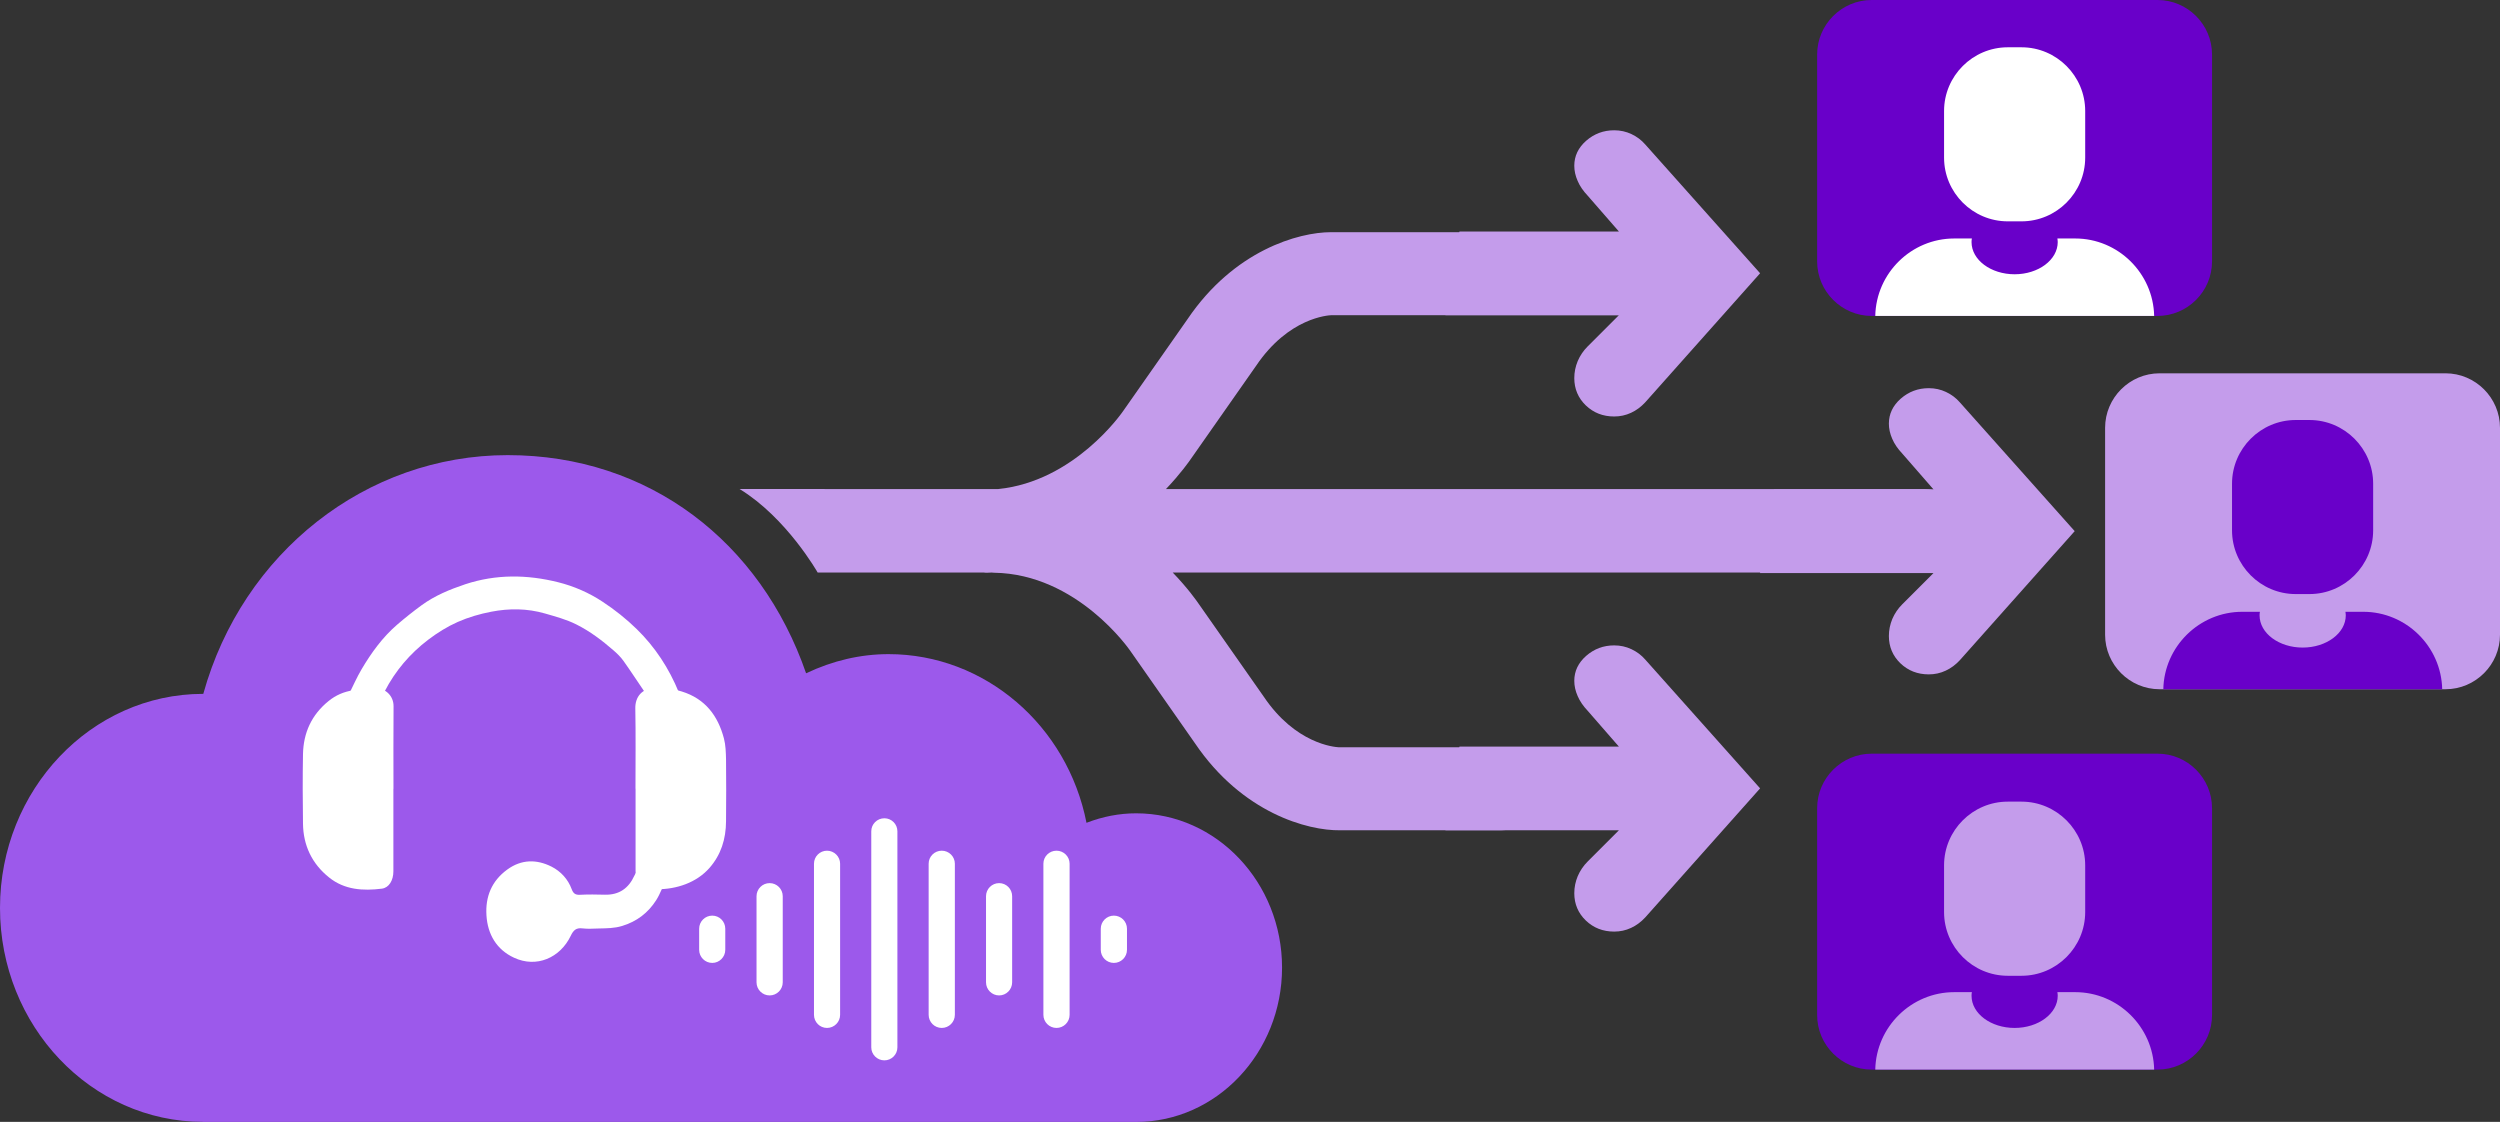 <?xml version="1.0" encoding="UTF-8"?>
<svg id="Layer_1" data-name="Layer 1" xmlns="http://www.w3.org/2000/svg" viewBox="0 0 297.61 133.55">
  <rect x="0" y="0" width="297.61" height="133.55" fill="#333333" stroke="none"/>
  <defs>
    <style>
      .cls-1 {
        fill: #c49ceb;
      }

      .cls-2 {
        fill: #9c59eb;
      }

      .cls-3 {
        fill: #fff;
      }

      .cls-4 {
        fill: #6900c9;
      }
    </style>
  </defs>
  <path class="cls-2" d="M24.17,133.55c-13.33,0-24.17-11.43-24.17-25.47s10.84-25.48,24.17-25.48h.03c4.66-16.8,19.38-28.42,36.24-28.42s30.12,10.36,35.52,25.97c3.18-1.51,6.48-2.28,9.82-2.28,11.47,0,21.28,8.5,23.56,20.08,1.94-.75,3.92-1.13,5.91-1.13,9.58,0,17.37,8.24,17.37,18.37s-7.79,18.37-17.37,18.37H24.17Z"/>
  <path class="cls-3" d="M105.28,126.23c-.86,0-1.56-.7-1.56-1.55v-25.72c0-.86.7-1.55,1.56-1.55s1.55.7,1.55,1.55v25.72c0,.86-.7,1.55-1.55,1.55"/>
  <path class="cls-3" d="M98.45,122.37c-.86,0-1.55-.7-1.55-1.56v-17.99c0-.86.7-1.55,1.55-1.55s1.56.7,1.56,1.55v17.99c0,.86-.7,1.56-1.56,1.56"/>
  <path class="cls-3" d="M112.11,122.37c-.86,0-1.56-.7-1.56-1.56v-17.99c0-.86.7-1.55,1.56-1.55s1.56.7,1.56,1.55v17.99c0,.86-.7,1.56-1.56,1.56"/>
  <path class="cls-3" d="M91.62,118.5c-.86,0-1.56-.7-1.56-1.56v-10.25c0-.86.7-1.56,1.56-1.56s1.56.7,1.56,1.56v10.25c0,.86-.7,1.56-1.56,1.56"/>
  <path class="cls-3" d="M118.94,118.5c-.86,0-1.56-.7-1.56-1.56v-10.25c0-.86.7-1.56,1.56-1.56s1.55.7,1.55,1.56v10.25c0,.86-.7,1.56-1.55,1.56"/>
  <path class="cls-3" d="M125.77,122.37c-.86,0-1.56-.7-1.56-1.56v-17.99c0-.86.7-1.55,1.56-1.55s1.56.7,1.56,1.55v17.99c0,.86-.7,1.56-1.56,1.56"/>
  <path class="cls-3" d="M84.79,114.63c-.86,0-1.56-.7-1.56-1.56v-2.51c0-.86.7-1.56,1.56-1.56s1.55.7,1.55,1.56v2.51c0,.86-.7,1.56-1.55,1.56"/>
  <path class="cls-3" d="M132.6,114.63c-.86,0-1.56-.7-1.56-1.56v-2.51c0-.86.7-1.56,1.56-1.56s1.56.7,1.56,1.56v2.51c0,.86-.7,1.56-1.56,1.56"/>
  <path class="cls-3" d="M46.83,93.9c0,3.28,0,6.55,0,9.83,0,1.07-.52,1.95-1.37,2.06-2.23.28-4.44.15-6.28-1.33-2.04-1.63-3.08-3.81-3.11-6.42-.04-2.75-.05-5.51,0-8.26.05-2.55,1.02-4.69,3.05-6.33.86-.7,1.82-1.1,2.87-1.27.89-.15,1.81-.19,2.71-.23,1.15-.06,2.16.87,2.15,2.12-.03,3.28-.01,6.55-.01,9.83"/>
  <path class="cls-3" d="M75.65,93.89c0-3.18.04-6.37-.02-9.55-.03-1.38.8-2.44,2.4-2.42,1.07.01,2.12.08,3.14.4,2.78.86,4.3,2.89,5.01,5.59.21.8.23,1.66.25,2.5.03,2.45.02,4.9,0,7.36-.01,2.13-.61,4.01-1.98,5.56-1.54,1.75-3.91,2.54-6.24,2.53h-.42c-1.41,0-2.13-.72-2.13-2.15,0-3.28,0-6.55,0-9.83"/>
  <path class="cls-3" d="M41.56,82.6c.48-.96.92-1.97,1.48-2.92,1.16-1.96,2.49-3.81,4.23-5.31.94-.81,1.91-1.58,2.92-2.32,1.58-1.15,3.35-1.88,5.2-2.5,3.67-1.21,7.36-1.16,11.05-.24,1.88.47,3.67,1.25,5.29,2.32,1.45.95,2.83,2.05,4.07,3.26,2.19,2.14,3.85,4.68,5.01,7.53.03.07.04.14.04.16-1.27,0-2.53,0-3.8,0-.1,0-.24-.1-.3-.19-.85-1.24-1.66-2.5-2.54-3.73-.33-.46-.76-.88-1.19-1.25-1.36-1.18-2.78-2.26-4.42-3.08-1.2-.6-2.46-.93-3.73-1.3-2.11-.61-4.26-.62-6.38-.21-1.36.26-2.73.66-4,1.22-1.24.55-2.43,1.29-3.52,2.12-2.17,1.65-3.91,3.7-5.17,6.13-.07.13-.23.28-.35.28-1.27.02-2.53.01-3.88.01"/>
  <path class="cls-3" d="M75.71,103.9c1.06.71,2.23.79,3.64.66-.45.96-.75,1.84-1.24,2.61-.96,1.5-2.3,2.53-4.05,3.06-.92.28-1.82.28-2.75.3-.65.01-1.32.07-1.97-.01-.77-.1-1.09.24-1.4.89-1.26,2.62-4.07,3.85-6.75,2.6-2.07-.96-3.14-2.77-3.28-5.04-.14-2.22.61-4.09,2.47-5.45,1.7-1.24,3.51-1.24,5.28-.35,1.1.56,1.96,1.49,2.4,2.69.18.48.42.69.97.66.99-.05,1.99-.04,2.98-.01,1.7.04,2.83-.77,3.51-2.27.05-.1.1-.2.18-.34"/>
  <path class="cls-1" d="M98.17,58.22h20.65c9.09-.91,14.76-9.11,14.82-9.2l.08-.11,7.65-10.92c5.54-8.19,13.22-10.35,17.08-10.35.06,0,.12,0,.17,0h38.59c2.73,0,4.94,2.21,4.94,4.94s-2.21,4.94-4.94,4.94h-38.68c-.38.01-5.12.27-9,6.03l-.05.07-7.65,10.92c-.25.37-1.28,1.84-3.03,3.68h90.32c1.39,0,2.56.47,3.52,1.42.96.95,1.44,2.14,1.44,3.56s-.48,2.56-1.44,3.52c-.96.96-2.13,1.44-3.52,1.44h-89.51c1.81,1.88,2.87,3.4,3.13,3.78l7.7,10.99c3.78,5.61,8.38,6,8.96,6.03h.12s-.04,0-.04,0h19.16c2.73,0,4.94,2.21,4.94,4.94s-2.21,4.94-4.94,4.94h-19.12c-3.83.05-11.63-2.04-17.26-10.35l-7.72-11.03c-.05-.07-6.28-9.14-16.21-9.28-.09,0-.17-.01-.26-.02h-.09c-.14,0-.28.01-.42.02h-.07c-.12,0-.23,0-.35-.02h-19.8s-3.68-6.51-9.3-9.95h10.12Z"/>
  <path class="cls-1" d="M172.07,37.52h20.65l-3.72,3.72c-.51.51-.9,1.09-1.18,1.74-.27.65-.41,1.33-.41,2.03,0,1.28.46,2.37,1.37,3.25.92.88,2.04,1.32,3.38,1.32.7,0,1.37-.14,2.01-.44.63-.29,1.19-.71,1.69-1.25l13.67-15.36-13.67-15.33c-.46-.53-1.01-.94-1.65-1.24-.64-.3-1.32-.45-2.05-.45-1.28,0-2.39.42-3.34,1.25-.94.83-1.41,1.82-1.41,2.97,0,.6.13,1.2.4,1.81.26.61.66,1.19,1.19,1.75l3.72,4.27h-18.98"/>
  <path class="cls-1" d="M209.52,68.22h20.65l-3.72,3.72c-.51.51-.9,1.09-1.18,1.74-.27.65-.41,1.33-.41,2.03,0,1.28.46,2.37,1.37,3.25.92.88,2.04,1.32,3.38,1.32.7,0,1.37-.14,2.01-.44.63-.29,1.19-.71,1.69-1.25l13.67-15.36-13.67-15.33c-.46-.53-1.01-.94-1.65-1.24-.64-.3-1.32-.45-2.05-.45-1.28,0-2.39.42-3.34,1.25-.94.83-1.41,1.82-1.41,2.97,0,.6.13,1.2.4,1.81.26.61.66,1.19,1.19,1.75l3.72,4.27h-18.98"/>
  <path class="cls-1" d="M172.07,98.84h20.65l-3.72,3.72c-.51.51-.9,1.09-1.18,1.74-.27.65-.41,1.33-.41,2.03,0,1.28.46,2.37,1.37,3.25.92.88,2.04,1.32,3.38,1.32.7,0,1.37-.14,2.01-.44.63-.29,1.19-.71,1.69-1.25l13.67-15.36-13.67-15.33c-.46-.53-1.01-.94-1.65-1.24-.64-.3-1.32-.45-2.05-.45-1.28,0-2.39.42-3.34,1.25-.94.83-1.41,1.82-1.41,2.97,0,.6.13,1.2.4,1.81.26.61.66,1.19,1.19,1.75l3.72,4.27h-18.98"/>
  <path class="cls-4" d="M256.84,127.33h-34.03c-3.57,0-6.49-2.92-6.49-6.49v-24.63c0-3.57,2.92-6.49,6.49-6.49h34.03c3.57,0,6.49,2.92,6.49,6.49v24.63c0,3.57-2.92,6.49-6.49,6.49"/>
  <path class="cls-4" d="M256.84,37.61h-34.03c-3.57,0-6.49-2.92-6.49-6.49V6.49c0-3.57,2.92-6.49,6.49-6.49h34.03c3.57,0,6.49,2.92,6.49,6.49v24.63c0,3.57-2.92,6.49-6.49,6.49"/>
  <path class="cls-1" d="M291.12,82.05h-34.03c-3.57,0-6.49-2.92-6.49-6.49v-24.63c0-3.57,2.92-6.49,6.49-6.49h34.03c3.57,0,6.49,2.92,6.49,6.49v24.63c0,3.57-2.92,6.49-6.49,6.49"/>
  <path class="cls-3" d="M247.02,28.39h-2.1c.02.14.04.29.04.43,0,2.11-2.3,3.83-5.13,3.83s-5.13-1.71-5.13-3.83c0-.15.01-.29.04-.43h-2.1c-5.11,0-9.3,4.13-9.4,9.22h33.2c-.11-5.09-4.29-9.22-9.4-9.22"/>
  <path class="cls-3" d="M240.65,26.35h-1.64c-4.17,0-7.58-3.41-7.58-7.58v-5.56c0-4.17,3.41-7.58,7.58-7.58h1.64c4.17,0,7.58,3.41,7.58,7.58v5.56c0,4.17-3.41,7.58-7.58,7.58"/>
  <path class="cls-4" d="M281.31,72.83h-2.1c.02.14.04.29.04.43,0,2.11-2.3,3.83-5.13,3.83s-5.13-1.71-5.13-3.83c0-.15.01-.29.04-.43h-2.1c-5.11,0-9.3,4.13-9.4,9.22h33.2c-.11-5.09-4.29-9.22-9.4-9.22"/>
  <path class="cls-4" d="M274.93,70.72h-1.64c-4.17,0-7.58-3.41-7.58-7.58v-5.56c0-4.17,3.41-7.58,7.58-7.58h1.64c4.17,0,7.58,3.41,7.58,7.58v5.56c0,4.17-3.41,7.58-7.58,7.58"/>
  <path class="cls-1" d="M247.02,118.11h-2.1c.02.14.04.29.04.43,0,2.11-2.3,3.83-5.13,3.83s-5.13-1.71-5.13-3.83c0-.15.01-.29.04-.43h-2.1c-5.11,0-9.3,4.13-9.4,9.22h33.2c-.11-5.09-4.29-9.22-9.4-9.22"/>
  <path class="cls-1" d="M240.65,116.16h-1.64c-4.17,0-7.58-3.41-7.58-7.58v-5.57c0-4.17,3.41-7.58,7.58-7.58h1.64c4.17,0,7.58,3.41,7.58,7.58v5.57c0,4.17-3.41,7.58-7.58,7.58"/>
</svg>
